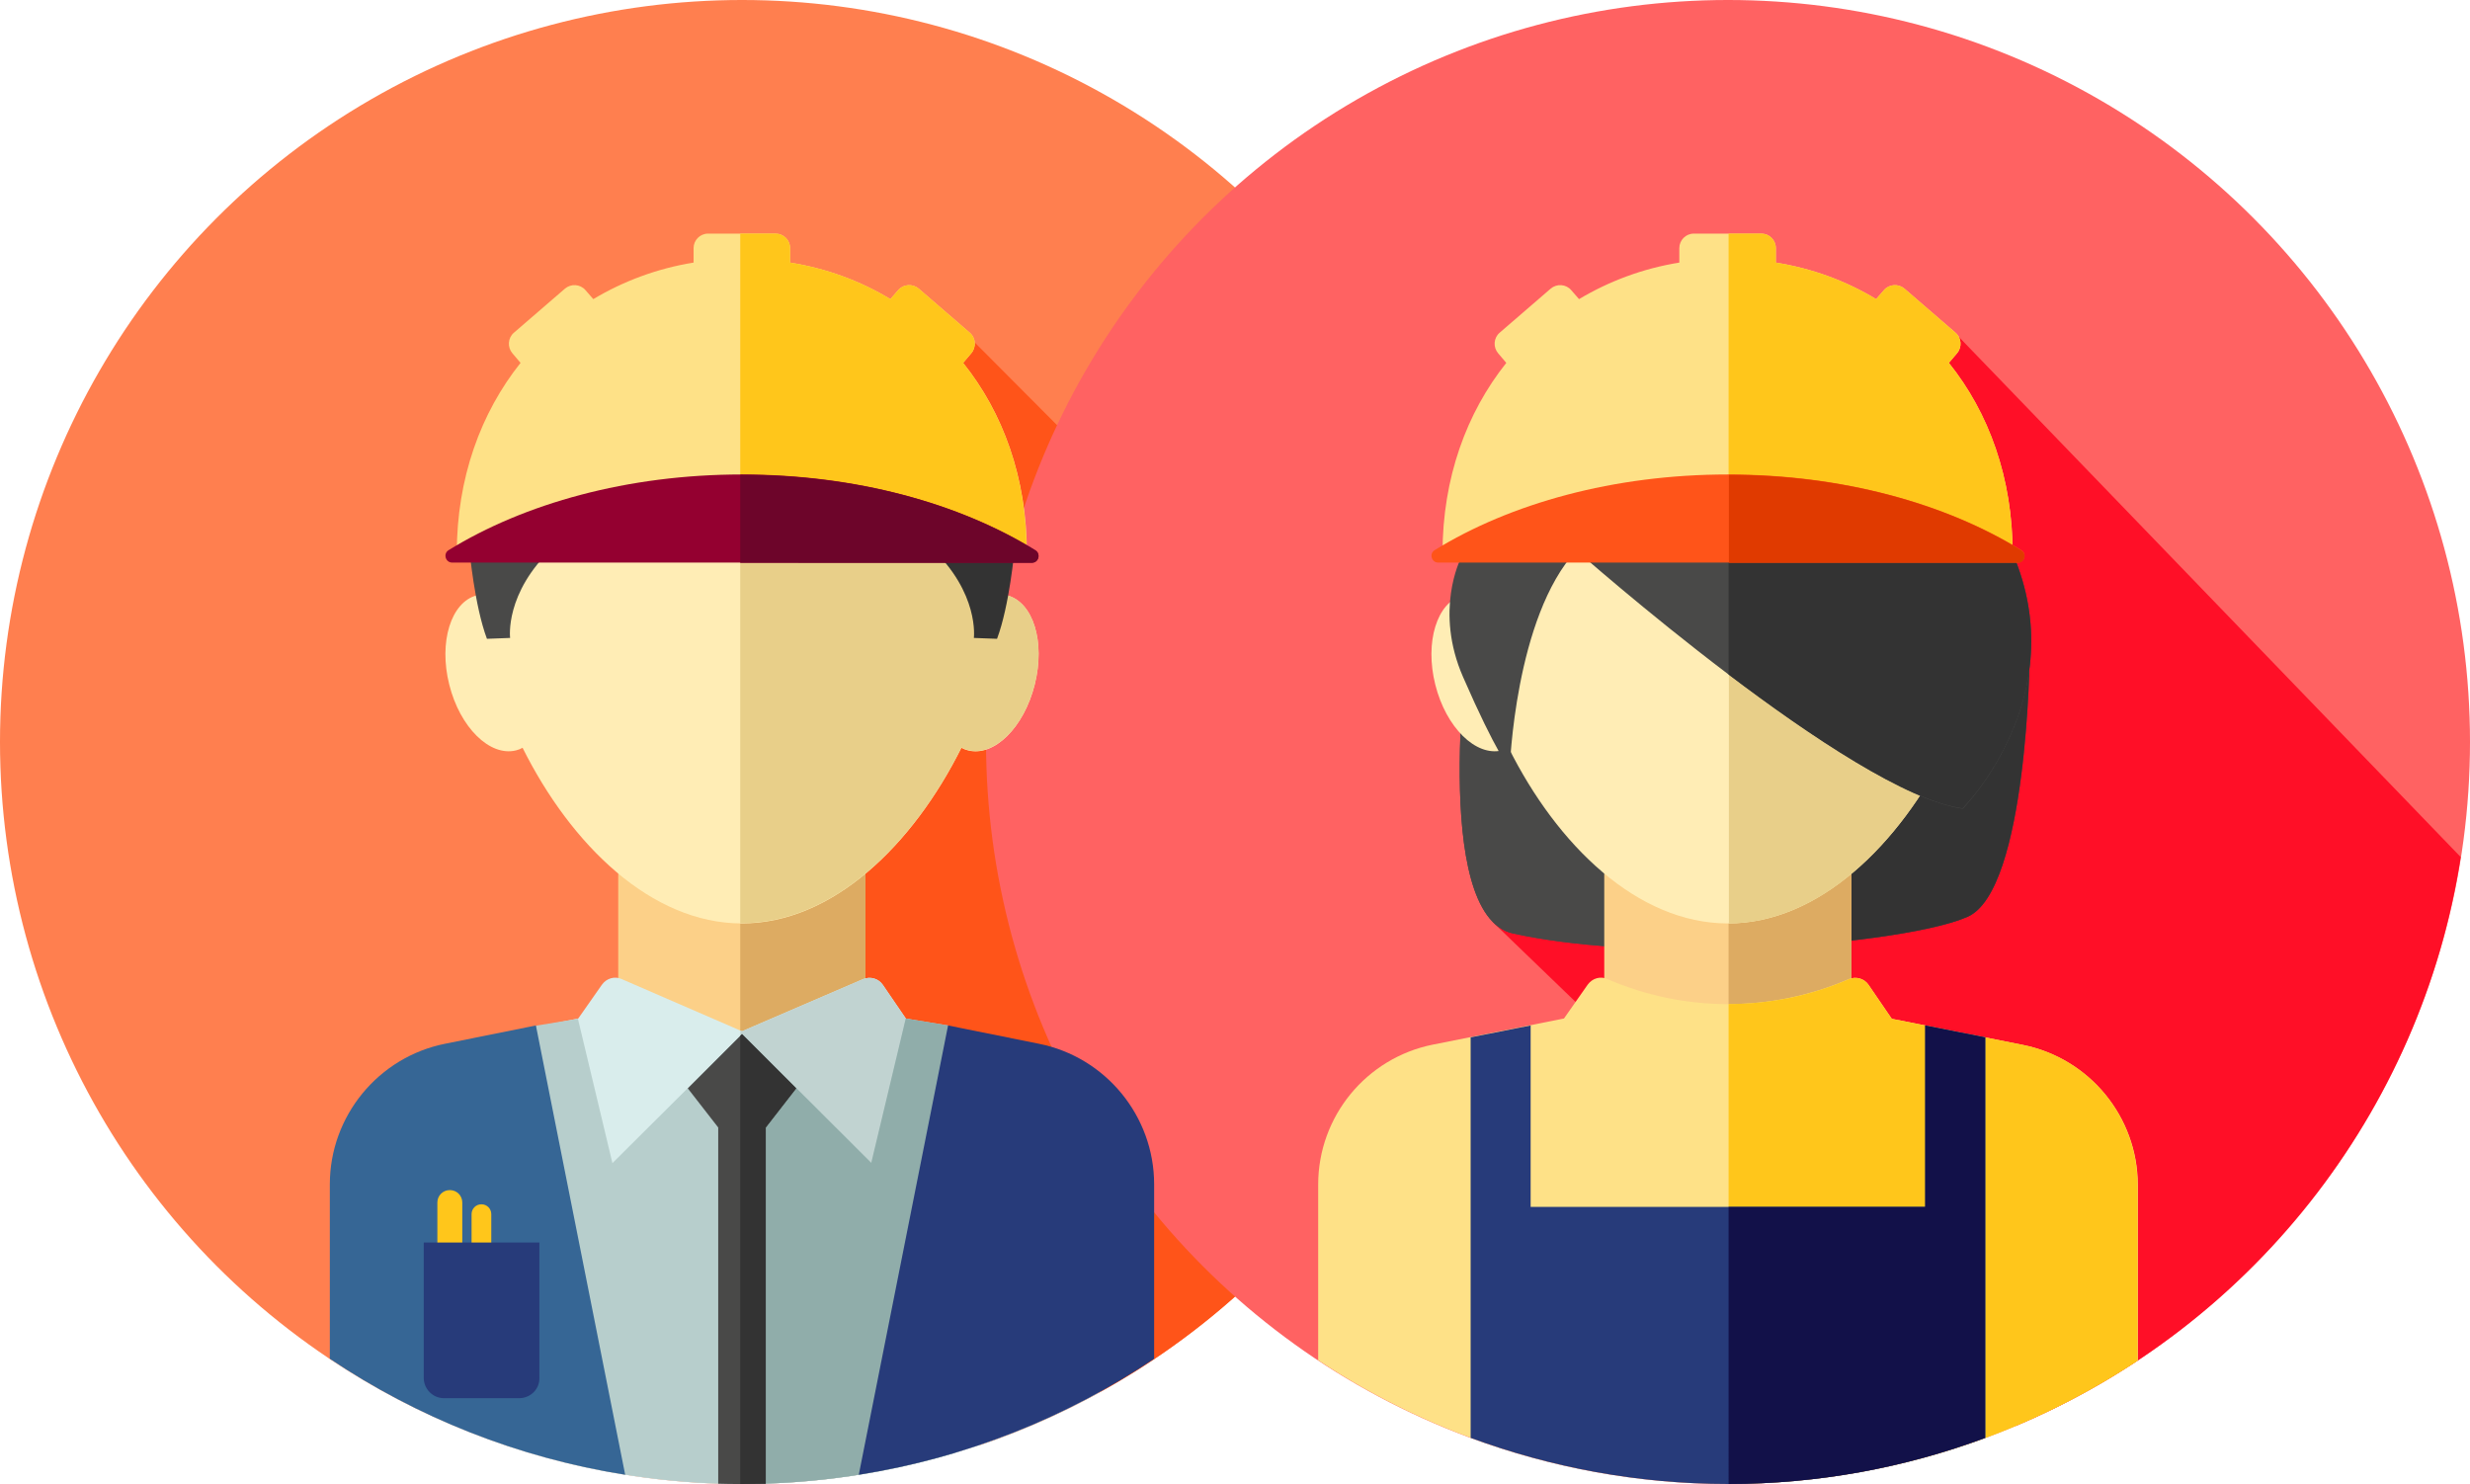 <?xml version="1.0" encoding="utf-8"?>
<!-- Generator: Adobe Illustrator 22.1.0, SVG Export Plug-In . SVG Version: 6.00 Build 0)  -->
<svg version="1.1" id="Layer_1" xmlns="http://www.w3.org/2000/svg" xmlns:xlink="http://www.w3.org/1999/xlink" x="0px" y="0px"
	 viewBox="0 0 852.2 512" style="enable-background:new 0 0 852.2 512;" xml:space="preserve">
<style type="text/css">
	.st0{fill:#FF7F4F;}
	.st1{fill:#FF5419;}
	.st2{fill:#FF6262;}
	.st3{fill:#FF0F27;}
	.st4{fill:#494948;}
	.st5{fill:#333333;}
	.st6{fill:#FCD088;}
	.st7{fill:#DDAB62;}
	.st8{fill:#FEE187;}
	.st9{fill:#FFC61B;}
	.st10{fill:#FFEDB5;}
	.st11{fill:#E8CF89;}
	.st12{fill:#273B7A;}
	.st13{fill:#121149;}
	.st14{fill:#E03A00;}
	.st15{fill:#D9EDEC;}
	.st16{fill:#C1D3D1;}
	.st17{fill:#B7CECC;}
	.st18{fill:#90ADAA;}
	.st19{fill:#940030;}
	.st20{fill:#6D052A;}
	.st21{fill:#366695;}
</style>
<circle class="st0" cx="256" cy="256" r="256"/>
<path class="st1" d="M242.1,403l95.7,95.7c90.3-30.4,158-109.8,171.7-206.6L322.9,104.7L242.1,403z"/>
<g>
	<circle class="st2" cx="596.2" cy="256" r="256"/>
	<path class="st3" d="M515,318.1L695.4,492c80.4-33.8,139.8-107.5,153.6-196.3L676,116.4L515,318.1z"/>
	<g>
		<path class="st4" d="M700.3,225.8c0,0-0.7,81.3-21.4,90.5s-106.6,16.8-156.9,5.7c-28.7-6.3-15.2-103.6-15.2-103.6"/>
		<path class="st4" d="M506.8,218.5c0,0-13.5,97.3,15.2,103.6c21,4.6,48.3,6,74.4,5.3V221.9L506.8,218.5z"/>
	</g>
	<path class="st5" d="M596.4,221.9v105.5c36.3-0.9,70.4-5.7,82.5-11.1c20.7-9.2,21.4-90.5,21.4-90.5L596.4,221.9z"/>
	<rect x="553.5" y="292.2" class="st6" width="85.3" height="85.3"/>
	<rect x="596.4" y="292.2" class="st7" width="42.4" height="85.3"/>
	<path class="st8" d="M697.9,360.5l-45.2-9l-8-11.7c-1.5-2.2-4.3-3-6.8-2l-0.2,0.1c-26.5,11.4-56.6,11.4-83.1-0.1l0,0
		c-2.4-1.1-5.2-0.3-6.8,1.9l-8.2,11.7l-45.2,9c-23,4.6-39.6,24.8-39.6,48.3v60.6c40.5,26.9,89.1,42.6,141.4,42.6
		s100.9-15.7,141.4-42.6v-60.6C737.5,385.3,720.9,365.1,697.9,360.5z"/>
	<path class="st9" d="M737.5,408.8c0-23.5-16.6-43.7-39.6-48.3l-45.2-9l-8-11.7c-1.5-2.2-4.3-3-6.8-2l-0.2,0.1
		c-13.2,5.7-27.2,8.5-41.3,8.5V512c52.1-0.1,100.6-15.7,141.1-42.5L737.5,408.8L737.5,408.8z"/>
	<path class="st10" d="M687.7,205.4c0.5-4.2,0.7-8.4,0.7-12.5c0-54-41.3-97.7-92.2-97.7c-50.9,0-92.2,43.8-92.2,97.7
		c0,4.1,0.2,8.3,0.7,12.5c-8.9,2.3-13.2,16.1-9.5,30.8c3.7,14.8,14,24.9,23,22.7c0.8-0.2,1.6-0.5,2.3-0.9
		c16.7,33.5,44.4,60.6,75.7,60.6s59-27.1,75.7-60.6c0.7,0.4,1.5,0.7,2.3,0.9c9,2.3,19.3-7.9,23-22.7
		C700.9,221.5,696.6,207.8,687.7,205.4z"/>
	<path class="st11" d="M687.7,205.4c0.5-4.2,0.7-8.4,0.7-12.5c0-53.9-41.1-97.6-91.9-97.7v223.4c31.2-0.2,58.8-27.2,75.4-60.6
		c0.7,0.4,1.5,0.7,2.3,0.9c9,2.3,19.3-7.9,23-22.7C700.9,221.5,696.6,207.8,687.7,205.4z"/>
	<path class="st8" d="M694.4,190.9c0-26-8.2-48.5-22-65.7l2.8-3.3c1.8-2.1,1.6-5.3-0.5-7.1l-17.6-15.2c-2.1-1.8-5.3-1.6-7.1,0.5
		l-2.7,3.1c-10.4-6.3-22.1-10.6-34.6-12.6v-5c0-2.8-2.3-5-5-5h-23.3c-2.8,0-5,2.3-5,5v5c-12.5,2-24.2,6.4-34.6,12.6l-2.7-3.1
		c-1.8-2.1-5-2.3-7.1-0.5l-17.6,15.2c-2.1,1.8-2.3,5-0.5,7.1l2.8,3.3c-13.7,17.2-22,39.7-22,65.7H694.4z"/>
	<path class="st9" d="M672.4,125.2l2.8-3.3c1.8-2.1,1.6-5.3-0.5-7.1l-17.6-15.2c-2.1-1.8-5.3-1.6-7.1,0.5l-2.7,3.1
		c-10.4-6.3-22.1-10.6-34.6-12.6v-5c0-2.8-2.3-5-5-5h-11.3v110.3h98C694.4,164.9,686.2,142.4,672.4,125.2z"/>
	<path class="st12" d="M528.1,353.8l-20.7,4.1v138.2c27.7,10.2,57.6,15.9,88.8,15.9s61.1-5.6,88.8-15.9V357.9l-20.7-4.1v62.6H528.1
		V353.8z"/>
	<path class="st13" d="M684.9,357.9l-20.7-4.1v62.6h-67.8V512c31.1,0,60.9-5.7,88.5-15.9V357.9z"/>
	<path class="st4" d="M543.9,189.9c0,0,94.8,83.9,133.3,89.1c0,0,38.5-38.8,17.2-88.1c0,0-148.3-34.6-190.5,2c0,0-9.1,17.9,0.9,40.7
		c11.5,26.4,16.1,31.6,16.1,31.6S522.6,212.9,543.9,189.9z"/>
	<path class="st5" d="M694.4,190.9c0,0-48.5-11.3-98-14.2v56c28.4,21.5,61.6,43.6,80.7,46.2C677.2,279,715.7,240.2,694.4,190.9z"/>
	<path class="st1" d="M596.2,163.7c-39.4,0-75.1,10-101.2,26.1c-2,1.2-1.1,4.3,1.2,4.3h200c2.3,0,3.2-3.1,1.2-4.3
		C671.3,173.7,635.6,163.7,596.2,163.7z"/>
	<path class="st14" d="M697.4,189.9c-26-16.1-61.6-26.1-100.9-26.1v30.4h99.7C698.5,194.2,699.4,191.1,697.4,189.9z"/>
</g>
<rect x="213.3" y="292.2" class="st6" width="85.3" height="85.3"/>
<rect x="255.4" y="292.2" class="st7" width="43.2" height="85.3"/>
<path class="st15" d="M357.8,360.5l-45.2-9l-8-11.7c-1.5-2.2-4.3-3-6.8-2l-41.8,18l-41.5-18c-2.4-1.1-5.2-0.3-6.8,1.9l-8.2,11.7
	l-45.2,9c-23,4.6-39.6,24.8-39.6,48.3v60.6C155.1,496.3,203.7,512,256,512c44.2,0,85.7-11.2,122-30.9c6.6-4.1,13.1-8.3,19.4-12.5
	v-59.8C397.4,385.3,380.8,365.1,357.8,360.5z"/>
<path class="st16" d="M357.8,360.5l-45.2-9l-8-11.7c-1.5-2.2-4.3-3-6.8-2l-41.8,18l-0.6-0.2V512c0.2,0,0.4,0,0.6,0
	c44.2,0,85.7-11.2,122-30.9c6.6-4.1,13.1-8.3,19.4-12.5v-59.8C397.4,385.3,380.8,365.1,357.8,360.5z"/>
<path class="st10" d="M347.5,205.4c0.5-4.2,0.7-8.4,0.7-12.5c0-54-41.3-97.7-92.2-97.7s-92.2,43.8-92.2,97.7c0,4.1,0.2,8.3,0.7,12.5
	c-8.9,2.3-13.2,16.1-9.5,30.8c3.7,14.8,14,24.9,23,22.7c0.8-0.2,1.6-0.5,2.3-0.9c16.7,33.5,44.4,60.6,75.7,60.6s59-27.1,75.7-60.6
	c0.7,0.4,1.5,0.7,2.3,0.9c9,2.3,19.3-7.9,23-22.7C360.7,221.5,356.5,207.8,347.5,205.4z"/>
<path class="st11" d="M347.5,205.4c0.5-4.2,0.7-8.4,0.7-12.5c0-54-41.3-97.7-92.2-97.7c-0.2,0-0.4,0-0.6,0v223.3c0.2,0,0.4,0,0.6,0
	c31.3,0,59-27.1,75.7-60.6c0.7,0.4,1.5,0.7,2.3,0.9c9,2.3,19.3-7.9,23-22.7C360.7,221.5,356.5,207.8,347.5,205.4z"/>
<path class="st17" d="M300.7,401.3L256,356.8l-44.7,44.5l-11.9-49.8l-14.6,2.4L196.6,505c19.1,4.5,39,7,59.4,7
	c25.5,0,50.1-3.7,73.4-10.7l-2.3-147.5l-14.6-2.4L300.7,401.3z"/>
<path class="st18" d="M329.4,501.3l-2.3-147.5l-14.6-2.4l-11.9,49.8L256,356.7l-0.6,0.6V512c0.2,0,0.4,0,0.6,0
	C281.5,512,306.1,508.2,329.4,501.3z"/>
<path class="st4" d="M162,189.9c0,0,1.7,19,6,30.5l8-0.3c0,0-2-15.5,14.9-31.3S162,189.9,162,189.9z"/>
<path class="st5" d="M350,189.9c0,0-1.7,19-6,30.5l-8-0.3c0,0,2-15.5-14.9-31.3C304,173,350,189.9,350,189.9z"/>
<path class="st8" d="M354.3,190.9c0-26-8.2-48.5-22-65.7l2.8-3.3c1.8-2.1,1.6-5.3-0.5-7.1L317,99.6c-2.1-1.8-5.3-1.6-7.1,0.5
	l-2.7,3.1c-10.4-6.3-22.1-10.6-34.6-12.6v-5c0-2.8-2.3-5-5-5h-23.3c-2.8,0-5,2.3-5,5v5c-12.5,2-24.2,6.4-34.6,12.6l-2.7-3.1
	c-1.8-2.1-5-2.3-7.1-0.5l-17.6,15.2c-2.1,1.8-2.3,5-0.5,7.1l2.8,3.3c-13.7,17.2-22,39.7-22,65.7H354.3z"/>
<path class="st9" d="M332.3,125.2l2.8-3.3c1.8-2.1,1.6-5.3-0.5-7.1L317,99.6c-2.1-1.8-5.3-1.6-7.1,0.5l-2.7,3.1
	c-10.4-6.3-22.1-10.6-34.6-12.6v-5c0-2.8-2.3-5-5-5h-12.2v110.3h98.8C354.3,164.9,346,142.4,332.3,125.2z"/>
<path class="st19" d="M256,163.7c-39.4,0-75.1,10-101.2,26.1c-2,1.2-1.1,4.3,1.2,4.3h200c2.3,0,3.2-3.1,1.2-4.3
	C331.1,173.7,295.4,163.7,256,163.7z"/>
<path class="st20" d="M357.2,189.9c-26.1-16.2-61.8-26.1-101.2-26.1c-0.2,0-0.4,0-0.6,0v30.4H356
	C358.4,194.2,359.2,191.1,357.2,189.9z"/>
<path class="st12" d="M358.4,360.1l-31.3-6.3l-30.8,155c37.2-5.9,71.8-19.8,101.9-40v-60.2C398.2,385.1,381.5,364.7,358.4,360.1z"/>
<path class="st21" d="M153.6,360.1l31.3-6.3l30.8,155c-37.2-5.9-71.8-19.8-101.9-40v-60.2C113.8,385.1,130.5,364.7,153.6,360.1z"/>
<path class="st4" d="M237.3,375.5l10.5,13.5v122.9c2.7,0.1,5.4,0.1,8.2,0.1s5.5-0.1,8.2-0.1V389l10.5-13.5L256,356.8L237.3,375.5z"
	/>
<path class="st5" d="M256,356.8l-0.6,0.6V512c0.2,0,0.4,0,0.6,0c2.7,0,5.5-0.1,8.2-0.1V389l10.5-13.5L256,356.8z"/>
<g>
	<path class="st9" d="M155.2,449.1c-2.4,0-4.3-1.9-4.3-4.3v-29.9c0-2.4,1.9-4.3,4.3-4.3s4.3,1.9,4.3,4.3v29.9
		C159.5,447.1,157.5,449.1,155.2,449.1z"/>
	<path class="st9" d="M166.1,452.2c-1.9,0-3.4-1.5-3.4-3.4v-29.9c0-1.9,1.5-3.4,3.4-3.4s3.4,1.5,3.4,3.4v29.9
		C169.5,450.7,168,452.2,166.1,452.2z"/>
</g>
<path class="st12" d="M179.1,482.4h-25.9c-3.9,0-7-3.2-7-7v-46.7h39.9v46.7C186.2,479.3,183,482.4,179.1,482.4z"/>
</svg>
